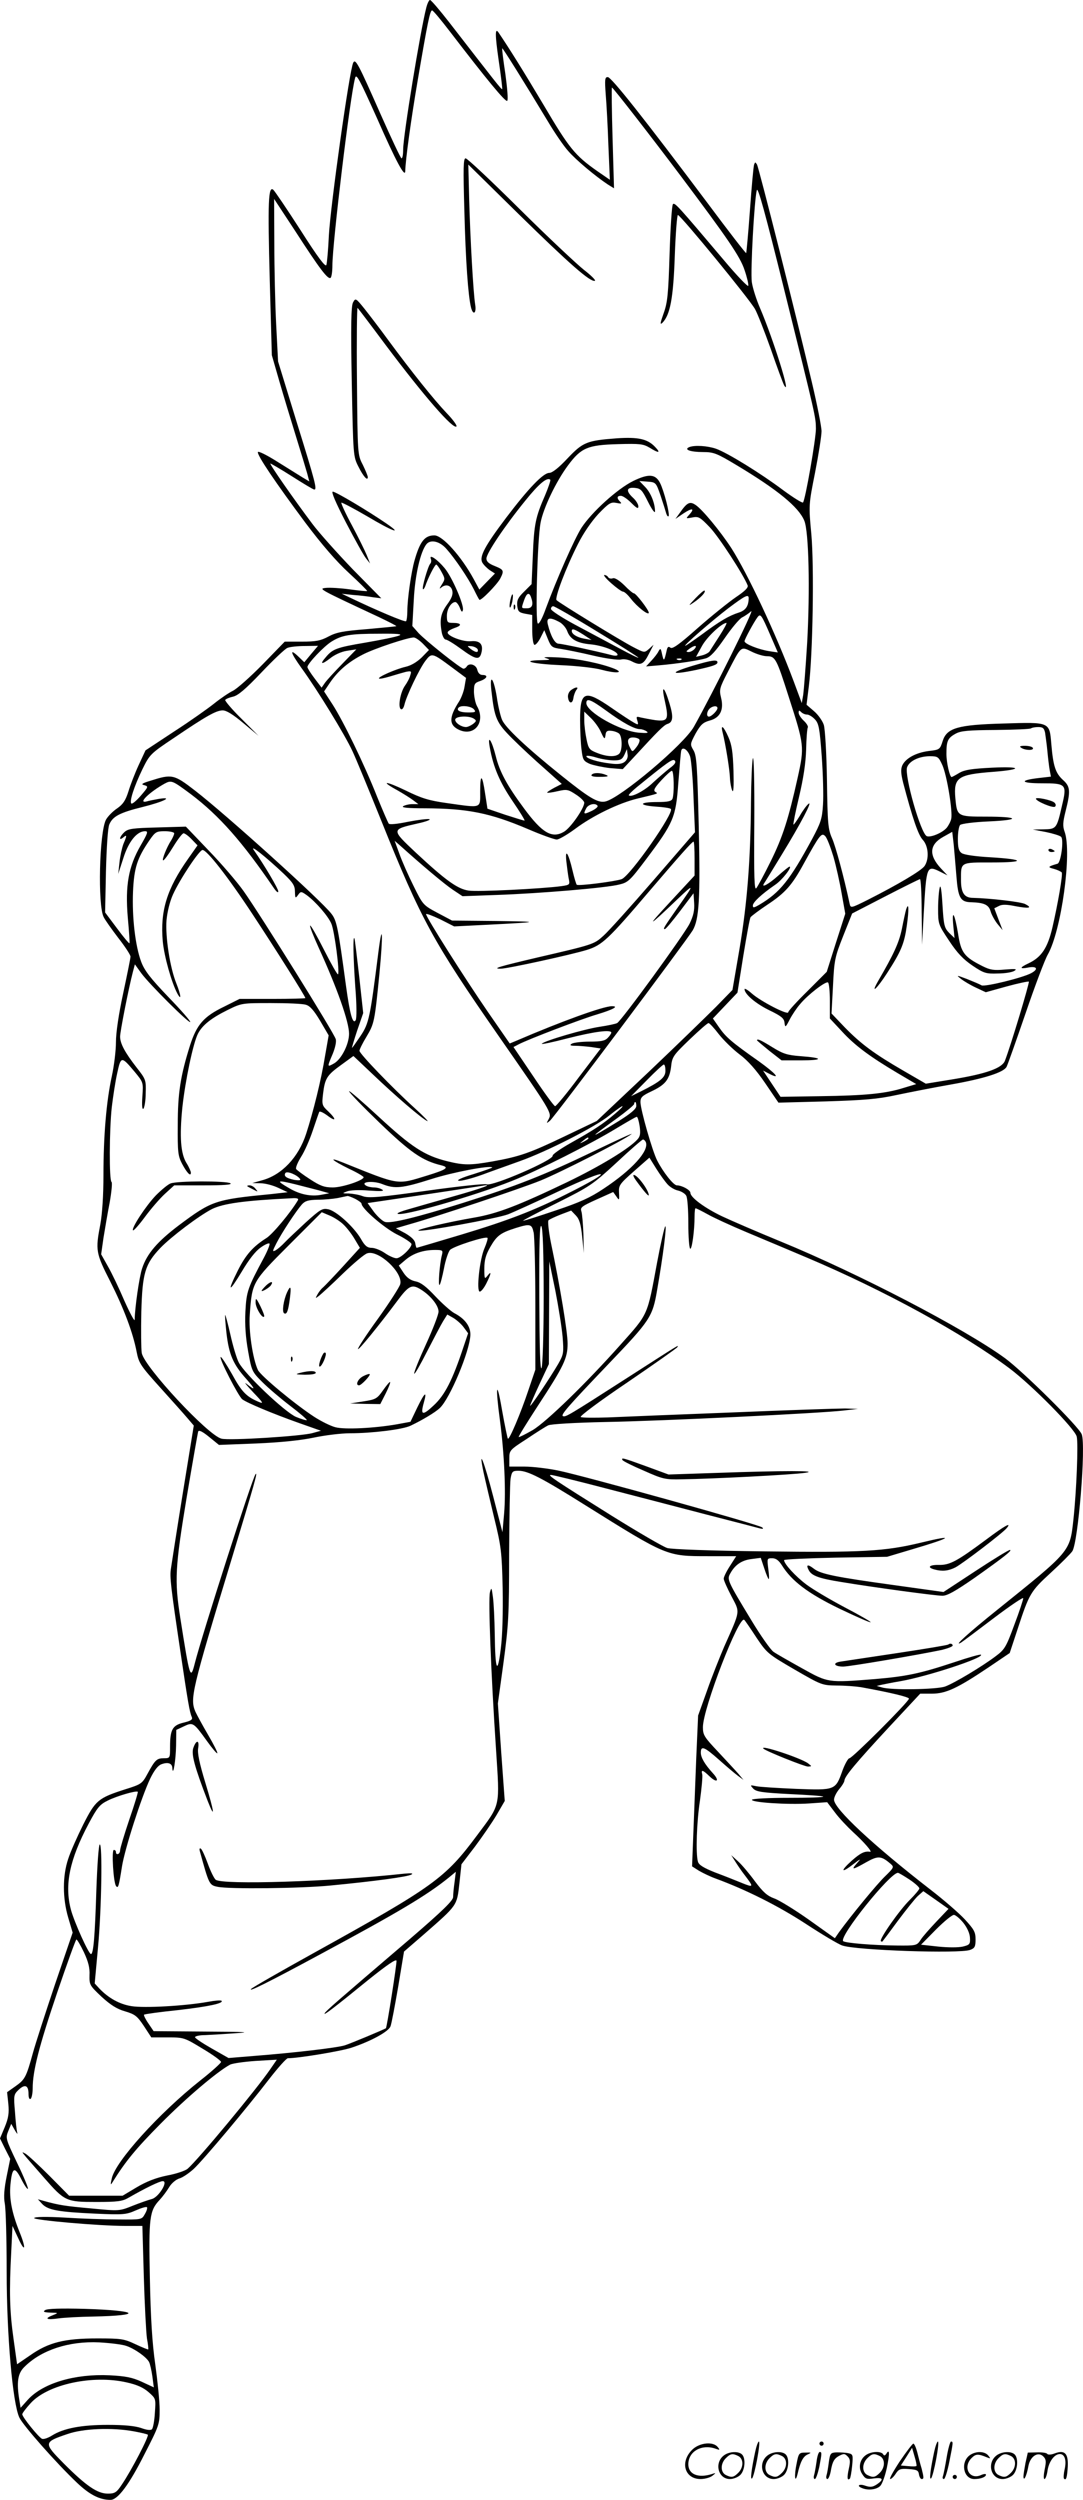 <?xml version="1.0" encoding="UTF-8"?>
<svg xmlns="http://www.w3.org/2000/svg" version="1.0" viewBox="0 0 520.316 1199.994" preserveAspectRatio="xMidYMid meet">
  <g transform="translate(-0.301,1200) scale(0.1,-0.1)" fill="#000000" stroke="none">
    <path d="M2051 11963 c-28 -108 -111 -614 -111 -680 0 -24 -3 -43 -8 -43 -4 0 -49 96 -101 213 -107 242 -120 267 -131 246 -18 -35 -109 -684 -117 -829 -3 -69 -9 -133 -12 -142 -4 -12 -40 35 -124 167 -65 101 -124 188 -131 194 -24 20 -27 -57 -17 -434 l10 -360 36 -125 c20 -69 56 -188 80 -265 24 -77 48 -157 54 -178 l10 -38 -32 19 c-18 11 -72 45 -122 76 -49 31 -91 52 -93 46 -5 -14 85 -147 228 -339 79 -105 149 -186 209 -241 50 -46 89 -85 88 -87 -2 -2 -40 2 -84 8 -44 6 -95 9 -114 7 -37 -4 -37 -4 254 -140 48 -23 86 -42 84 -44 -1 -1 -64 -7 -141 -14 -114 -9 -146 -15 -184 -35 -39 -21 -61 -25 -129 -25 l-82 0 -106 -109 c-59 -60 -123 -117 -143 -127 -19 -9 -60 -37 -90 -61 -30 -24 -116 -85 -192 -134 l-138 -91 -33 -71 c-18 -39 -40 -96 -49 -126 -14 -44 -26 -62 -55 -82 -21 -14 -45 -39 -53 -54 -32 -61 -40 -411 -11 -467 6 -13 38 -58 70 -100 33 -42 59 -82 59 -90 0 -7 -16 -86 -35 -175 -22 -102 -35 -190 -35 -236 0 -40 -9 -114 -20 -164 -26 -120 -40 -283 -40 -475 0 -97 -6 -186 -15 -235 -24 -125 -22 -138 48 -275 65 -129 109 -245 127 -340 10 -51 19 -65 113 -169 56 -62 115 -128 131 -147 l30 -35 -53 -326 c-29 -179 -54 -342 -57 -362 -6 -39 -1 -83 46 -399 35 -236 44 -289 54 -311 6 -13 -2 -19 -39 -28 -54 -13 -65 -34 -65 -117 0 -53 0 -54 -30 -54 -34 0 -42 -8 -78 -74 -26 -48 -30 -51 -107 -75 -131 -42 -143 -53 -202 -169 -28 -56 -61 -130 -72 -164 -28 -82 -28 -190 0 -284 l21 -71 -85 -249 c-46 -137 -94 -285 -106 -329 -32 -116 -38 -127 -83 -159 l-41 -29 6 -56 c4 -44 1 -67 -17 -111 l-23 -55 24 -49 25 -49 -17 -84 c-12 -59 -15 -99 -9 -131 5 -26 9 -173 9 -327 0 -306 29 -633 61 -700 18 -38 176 -217 276 -312 61 -58 109 -83 162 -83 35 0 90 74 163 219 71 138 73 145 73 214 0 40 -10 137 -21 217 -15 104 -22 221 -26 414 -6 292 -2 324 47 376 14 15 34 42 45 60 11 19 33 38 50 43 17 5 47 26 69 46 47 44 257 294 363 432 42 54 82 99 89 99 51 0 257 34 307 51 93 31 177 77 186 102 5 12 21 98 37 190 l28 169 96 83 c161 141 158 136 170 243 l10 93 65 85 c35 47 82 115 104 152 l39 67 -17 234 -16 234 27 196 c24 179 27 225 27 521 1 179 4 342 7 362 6 35 10 38 38 38 45 0 110 -33 322 -166 392 -245 390 -244 588 -244 l136 0 -30 -47 c-17 -26 -30 -53 -30 -61 0 -8 17 -46 37 -84 42 -81 45 -63 -35 -243 -21 -49 -59 -144 -82 -210 l-43 -120 -9 -205 c-4 -113 -11 -276 -14 -362 l-6 -157 33 -21 c19 -11 54 -28 79 -37 150 -55 304 -133 433 -217 78 -51 158 -99 177 -105 66 -23 564 -40 614 -21 22 8 26 16 26 50 0 36 -7 48 -52 97 -29 31 -102 94 -163 141 -279 216 -465 390 -465 433 0 12 11 34 25 51 14 16 25 35 25 41 1 20 56 86 212 254 l152 163 56 0 c68 0 123 26 275 128 l99 67 38 115 c56 171 62 181 160 271 49 45 95 91 103 103 28 44 66 506 45 561 -13 36 -281 301 -368 365 -196 143 -707 408 -1077 560 -110 45 -237 100 -282 121 -84 40 -153 91 -153 113 0 14 -41 36 -65 36 -16 0 -66 63 -95 120 -23 45 -80 244 -80 280 0 22 8 30 50 50 69 32 89 57 97 118 5 49 10 56 89 132 46 44 87 80 91 79 5 0 27 -24 50 -54 23 -29 68 -73 100 -97 39 -29 79 -74 122 -137 l64 -94 228 6 c187 6 249 11 341 31 62 13 179 36 259 50 159 28 254 58 268 85 5 9 46 125 91 256 45 132 93 259 107 283 65 114 117 489 81 589 -10 28 -9 45 5 101 24 95 22 117 -13 148 -36 33 -47 66 -56 172 -9 107 -5 106 -229 99 -220 -6 -273 -21 -293 -84 -13 -41 -15 -42 -67 -48 -62 -8 -111 -35 -127 -69 -8 -19 -7 -38 4 -83 45 -170 72 -250 94 -274 28 -30 32 -92 9 -126 -16 -23 -128 -89 -272 -162 -82 -41 -83 -41 -88 -19 -28 131 -67 274 -84 313 -20 45 -22 70 -25 280 -2 128 -9 245 -15 265 -6 19 -27 49 -47 66 l-36 31 11 89 c19 150 26 573 12 730 -13 139 -13 140 18 296 17 87 31 176 31 198 0 22 -21 127 -46 233 -74 315 -255 1031 -264 1047 -8 13 -9 13 -14 0 -3 -8 -12 -107 -20 -219 -8 -112 -17 -205 -18 -206 -2 -2 -85 105 -184 238 -307 409 -464 607 -481 607 -14 0 -15 -11 -10 -82 4 -46 10 -157 13 -247 l7 -164 -61 42 c-107 75 -135 110 -256 315 -97 163 -169 278 -218 350 -17 25 -17 -10 1 -135 11 -73 18 -135 17 -137 -4 -3 -33 35 -255 321 -46 59 -87 107 -92 107 -5 0 -13 -17 -18 -37z m114 -115 c175 -228 267 -340 275 -332 5 5 0 63 -9 129 -10 66 -17 121 -15 123 2 3 106 -163 220 -352 32 -54 76 -118 97 -141 37 -43 133 -123 191 -161 l29 -18 -7 242 c-4 133 -5 242 -3 242 5 0 187 -234 327 -420 230 -306 289 -392 310 -456 12 -35 20 -69 18 -76 -2 -6 -55 49 -117 123 -221 261 -236 278 -245 269 -5 -5 -12 -111 -16 -237 -6 -197 -10 -236 -29 -288 -16 -45 -18 -56 -6 -45 38 38 53 119 60 323 4 109 11 196 15 195 18 -7 339 -398 370 -451 11 -19 45 -105 76 -192 30 -87 59 -165 64 -174 38 -65 -52 222 -115 369 -18 41 -36 98 -40 126 -7 53 12 395 24 441 5 19 39 -104 133 -483 152 -612 150 -604 151 -662 0 -50 -51 -342 -62 -354 -3 -4 -48 24 -98 61 -104 78 -264 177 -320 197 -41 14 -101 18 -128 8 -29 -12 5 -24 66 -24 51 0 66 -6 161 -63 197 -118 298 -201 325 -266 22 -51 28 -334 14 -586 -7 -115 -16 -228 -19 -250 l-7 -40 -39 105 c-85 227 -220 515 -300 640 -53 81 -139 185 -171 206 -28 19 -41 12 -76 -38 l-21 -29 38 26 c42 28 57 26 29 -5 -18 -20 -18 -20 14 -14 30 6 37 2 84 -47 44 -46 162 -228 182 -279 4 -11 -14 -28 -57 -57 -35 -24 -117 -90 -182 -147 -90 -80 -123 -103 -132 -95 -10 8 -15 4 -19 -18 -11 -48 -13 -49 -21 -14 -6 29 -8 31 -17 15 -5 -11 -21 -31 -35 -46 l-25 -27 59 5 c93 8 196 24 229 34 22 7 47 35 90 97 33 48 70 92 83 99 12 6 32 19 44 30 19 16 -185 -394 -275 -554 -47 -85 -350 -340 -424 -359 -37 -9 -77 15 -214 125 -166 133 -269 230 -284 267 -7 16 -19 65 -25 108 -15 93 -36 118 -26 31 15 -133 24 -153 100 -229 39 -39 109 -104 155 -144 l83 -74 -37 -19 c-20 -11 -35 -21 -33 -23 1 -2 24 1 50 7 44 10 50 9 88 -16 22 -14 40 -32 40 -39 0 -27 -66 -122 -98 -140 -57 -33 -104 -6 -191 112 -81 109 -118 177 -136 251 -19 76 -41 109 -29 43 17 -96 48 -168 110 -259 35 -51 61 -94 57 -93 -5 0 -46 13 -93 28 l-85 29 -11 71 c-14 95 -24 100 -24 13 0 -85 11 -81 -160 -57 -86 12 -122 23 -197 60 -100 48 -126 48 -40 1 28 -16 63 -38 76 -48 l24 -18 -29 0 c-16 0 -36 -5 -44 -10 -10 -7 24 -10 105 -10 204 -1 312 -22 495 -100 65 -28 127 -50 138 -50 10 0 50 23 88 51 84 63 209 124 301 146 104 25 99 23 84 32 -10 7 -3 20 29 55 23 25 46 46 51 46 10 0 12 -110 3 -134 -5 -12 -21 -16 -75 -16 -87 0 -90 -16 -4 -22 35 -2 67 -7 71 -11 18 -17 -194 -320 -236 -337 -29 -11 -209 -34 -216 -27 -3 3 -12 33 -20 67 -20 86 -37 111 -30 45 3 -27 8 -64 11 -81 7 -31 6 -32 -37 -38 -90 -12 -402 -28 -444 -21 -53 8 -110 49 -253 182 -119 112 -119 111 8 140 42 9 67 19 56 21 -10 2 -57 -4 -103 -13 -48 -10 -86 -14 -91 -9 -4 5 -29 63 -56 129 -62 157 -163 364 -214 443 l-41 63 29 43 c40 58 90 100 159 135 57 29 214 81 243 81 8 0 28 -14 44 -30 l29 -30 -35 -36 c-23 -22 -51 -39 -78 -45 -47 -11 -134 -49 -127 -56 3 -3 26 2 53 10 26 8 61 18 76 22 26 5 28 4 21 -17 -3 -13 -15 -35 -25 -49 -23 -32 -35 -104 -20 -113 6 -4 13 5 17 21 9 41 72 173 101 211 30 39 32 39 125 -30 l70 -52 -7 -41 c-3 -22 -15 -53 -25 -70 -52 -80 -51 -117 2 -140 73 -30 125 41 83 115 -8 14 -14 44 -15 68 0 39 3 44 30 53 34 12 40 29 11 29 -12 0 -21 9 -25 25 -6 25 -39 35 -51 15 -3 -5 -10 -10 -15 -10 -13 0 -181 134 -216 171 l-30 34 7 125 c6 120 32 232 61 268 20 24 64 14 96 -23 41 -46 104 -139 132 -195 12 -25 24 -47 26 -49 7 -7 84 72 100 101 20 39 18 43 -26 61 -28 11 -40 21 -40 36 0 25 87 155 187 278 66 82 105 114 120 100 2 -3 -9 -36 -25 -74 -46 -105 -53 -138 -59 -288 l-6 -139 -36 -36 c-29 -28 -35 -41 -33 -67 3 -28 8 -33 38 -39 l34 -6 0 -69 c0 -37 4 -70 10 -74 5 -3 18 11 29 32 l19 38 17 -42 c16 -39 20 -42 63 -48 26 -4 96 -18 155 -32 59 -14 119 -22 133 -19 14 4 37 0 55 -10 40 -20 54 -14 80 38 l22 43 -22 -20 c-22 -19 -22 -19 -76 9 -60 31 -354 211 -368 225 -10 10 44 154 103 270 26 52 64 107 98 144 50 52 60 58 86 53 24 -5 28 -4 18 6 -17 17 -15 28 4 28 9 0 31 -15 50 -34 26 -26 34 -30 34 -17 0 10 -11 28 -25 41 -36 33 -33 52 8 48 29 -3 35 -10 64 -68 18 -36 33 -56 33 -45 0 39 -20 89 -47 117 l-28 29 40 -3 c39 -3 40 -4 62 -68 12 -36 24 -74 27 -85 3 -10 8 -16 11 -13 8 7 -22 123 -41 160 -22 43 -55 45 -129 9 -75 -37 -198 -148 -248 -224 -34 -53 -120 -248 -172 -389 -16 -45 -32 -75 -38 -71 -13 8 -2 403 13 483 13 70 74 198 132 276 63 85 95 98 240 102 106 3 121 1 152 -17 45 -28 55 -26 26 4 -36 38 -81 48 -184 41 -144 -11 -162 -18 -237 -97 -42 -45 -73 -69 -87 -69 -29 0 -100 -74 -207 -215 -102 -135 -130 -187 -115 -215 6 -11 22 -27 36 -37 l25 -16 -37 -38 -38 -39 -27 50 c-60 110 -150 210 -189 210 -46 0 -69 -28 -95 -119 -16 -55 -35 -186 -35 -245 0 -23 -3 -45 -6 -48 -5 -6 -148 55 -269 113 l-40 19 55 -6 c30 -2 73 -7 95 -11 l40 -5 -136 138 c-74 77 -162 175 -195 219 -91 121 -206 286 -202 290 1 1 48 -26 103 -61 55 -35 103 -64 108 -64 14 0 6 33 -84 322 l-90 293 -9 175 c-5 96 -9 272 -9 390 l-1 215 102 -155 c117 -181 156 -232 169 -224 5 3 9 30 9 60 0 105 85 813 109 899 6 24 19 -1 106 -194 90 -205 134 -286 135 -253 1 53 27 244 60 437 47 276 59 335 69 335 5 0 43 -46 86 -102z m389 -2714 c13 -35 7 -54 -19 -54 -29 0 -28 -2 -14 39 12 34 24 40 33 15z m1046 -6 c-1 -38 -14 -58 -49 -69 -46 -15 -88 -39 -178 -106 -40 -29 -75 -53 -78 -53 -10 0 128 120 208 181 80 60 97 69 97 47z m-729 -159 c109 -66 199 -123 199 -126 0 -3 -42 18 -92 45 -51 27 -146 78 -210 112 -65 35 -118 69 -118 77 0 7 5 13 11 13 6 0 101 -54 210 -121z m833 -18 l36 -83 -40 6 c-52 8 -120 35 -120 48 0 9 45 92 63 116 14 18 19 10 61 -87z m-1015 64 c16 -8 33 -28 39 -44 14 -39 46 -58 112 -64 57 -5 130 -33 130 -50 0 -5 -12 -6 -27 -2 -82 21 -240 55 -256 55 -18 0 -38 36 -52 93 -8 32 9 36 54 12z m771 -67 c-22 -35 -44 -68 -48 -75 -4 -6 -20 -15 -36 -19 l-29 -7 28 51 c23 43 94 110 118 112 4 0 -11 -28 -33 -62z m-655 6 l40 -26 -34 6 c-35 6 -61 22 -61 37 0 14 12 10 55 -17z m-885 -5 c-14 -6 -87 -21 -163 -34 -136 -23 -156 -30 -189 -70 -30 -34 -20 -37 20 -6 22 18 55 33 82 37 l45 7 -67 -69 c-37 -38 -75 -79 -84 -92 l-16 -23 -34 45 c-19 25 -34 49 -34 54 0 16 79 100 117 123 49 30 87 37 228 37 90 1 114 -2 95 -9z m-422 -88 l-33 -40 -27 26 c-46 44 -40 21 13 -53 77 -106 209 -321 245 -399 18 -38 80 -189 139 -335 191 -475 248 -579 565 -1035 252 -362 255 -367 239 -397 -12 -22 -11 -22 6 -8 21 17 655 863 686 914 31 53 37 151 29 502 -7 290 -10 336 -25 362 -17 29 -17 30 10 81 24 42 35 53 67 62 51 13 70 52 55 111 -9 37 -7 46 32 121 66 128 62 125 115 99 24 -12 57 -22 74 -22 40 0 46 -12 105 -197 74 -229 75 -238 43 -383 -45 -203 -73 -289 -131 -406 -30 -61 -61 -118 -68 -127 -10 -14 -12 49 -10 315 1 188 -2 322 -7 308 -4 -14 -8 -108 -9 -210 -2 -279 -18 -484 -55 -704 l-34 -198 -78 -80 c-44 -44 -190 -186 -326 -315 l-248 -234 -155 -74 c-167 -80 -216 -97 -345 -120 -108 -19 -138 -19 -219 1 -108 27 -170 67 -326 211 -80 74 -145 130 -145 125 0 -6 66 -74 148 -153 147 -141 204 -181 296 -203 39 -10 25 -20 -69 -49 -147 -45 -129 -48 -403 62 -74 30 -58 13 27 -29 39 -18 71 -37 71 -41 0 -15 -102 -49 -148 -49 -40 0 -60 7 -109 39 -33 21 -63 44 -67 49 -4 6 7 32 23 58 17 26 42 83 57 128 15 45 29 85 31 89 3 4 20 -4 39 -18 42 -32 45 -19 3 21 -29 27 -30 32 -24 83 9 75 19 90 87 139 l59 43 92 -87 c111 -106 235 -212 262 -225 11 -6 -16 22 -60 62 -107 97 -265 261 -265 275 0 6 15 37 34 68 37 62 39 71 62 303 18 187 15 259 -5 103 -40 -315 -45 -342 -86 -403 -21 -31 -39 -57 -41 -57 -1 0 10 38 25 83 l29 84 -19 174 c-11 96 -21 179 -23 184 -8 19 -6 -89 4 -233 7 -86 7 -149 2 -159 -14 -23 -28 28 -47 167 -38 280 -44 311 -70 344 -47 62 -506 476 -655 591 -102 79 -111 80 -215 47 -40 -12 -46 -17 -29 -21 21 -6 20 -8 -17 -51 -21 -24 -41 -41 -45 -37 -10 10 13 81 53 164 35 71 38 75 152 151 155 105 203 132 234 132 18 0 50 -20 99 -61 l73 -61 -82 82 c-46 45 -80 86 -78 90 3 5 20 12 38 16 23 5 60 36 136 116 58 61 114 114 125 118 12 5 49 9 84 9 l63 1 -33 -39z m1842 24 c-7 -8 -20 -15 -29 -15 -13 1 -13 3 3 15 26 19 42 19 26 0z m-63 -51 c-3 -3 -12 -4 -19 -1 -8 3 -5 6 6 6 11 1 17 -2 13 -5z m-997 -239 c11 -13 7 -15 -28 -15 -39 0 -59 10 -45 24 12 12 61 6 73 -9z m1170 6 c0 -12 -29 -41 -41 -41 -13 0 -11 24 3 38 14 14 38 16 38 3z m430 -31 c9 0 26 -10 38 -23 19 -20 23 -42 33 -178 6 -84 9 -189 6 -231 -4 -69 -11 -88 -52 -165 -107 -198 -155 -258 -254 -316 -26 -15 -31 -16 -31 -4 0 16 41 54 106 99 34 22 85 88 70 88 -3 0 -28 -20 -56 -45 -44 -39 -80 -59 -67 -37 3 4 41 66 85 138 92 150 152 265 129 245 -9 -7 -28 -33 -42 -58 -15 -24 -28 -43 -30 -41 -2 2 10 62 27 133 21 89 32 161 34 227 1 54 5 101 8 106 3 5 -6 20 -19 32 -14 13 -25 30 -25 39 0 12 3 12 12 3 7 -7 19 -12 28 -12z m-1600 -20 c13 -9 12 -12 -4 -25 -11 -8 -26 -15 -34 -15 -23 0 -52 20 -52 35 0 18 66 21 90 5z m2744 -67 c2 -16 8 -55 11 -88 3 -33 8 -74 11 -91 l6 -32 -61 -7 c-93 -11 -84 -25 17 -25 118 0 122 -4 97 -108 -25 -110 -27 -112 -88 -113 l-52 -1 63 -12 c34 -7 67 -17 73 -23 14 -14 -1 -124 -17 -129 -48 -14 -49 -17 -17 -25 18 -5 34 -13 37 -17 6 -9 -18 -148 -45 -265 -23 -98 -53 -142 -114 -171 -45 -21 -45 -29 0 -20 40 7 48 -8 13 -27 -42 -23 -224 -67 -239 -59 -8 5 -39 18 -69 30 -53 20 -54 20 -30 1 14 -11 46 -30 72 -42 l47 -22 101 28 c55 15 103 25 106 23 4 -5 -87 -308 -115 -380 -14 -36 -92 -63 -251 -89 l-129 -21 -107 62 c-140 81 -204 128 -283 209 l-63 66 7 132 c6 125 9 139 49 240 l43 108 159 82 c87 45 162 82 167 83 4 0 8 -71 8 -157 l2 -158 8 150 c13 232 14 233 82 199 l32 -16 -31 33 c-60 64 -56 115 11 152 l43 24 7 -61 c3 -33 9 -102 13 -152 8 -104 19 -124 71 -125 63 -2 85 -12 94 -46 5 -16 20 -43 33 -59 l24 -29 -20 52 -20 53 22 11 c15 8 36 8 80 -1 65 -12 83 -9 47 10 -19 11 -170 28 -251 30 -42 0 -58 24 -58 85 0 88 -6 85 149 85 164 0 159 15 -10 25 -71 4 -125 12 -136 20 -14 10 -18 27 -18 69 0 30 5 60 11 66 6 6 67 14 138 17 156 7 146 23 -15 23 -136 0 -138 1 -146 88 -9 100 11 114 182 127 143 11 139 27 -5 20 -98 -5 -132 -10 -158 -25 -18 -11 -35 -20 -37 -20 -9 0 -25 69 -25 111 0 62 6 76 44 97 25 14 61 17 194 18 89 1 166 4 169 8 4 3 19 6 34 6 22 0 28 -5 33 -27z m-1705 -116 c5 -18 13 -106 16 -197 l7 -165 -199 -230 c-110 -127 -218 -247 -241 -267 -45 -41 -48 -42 -316 -104 -187 -44 -221 -54 -177 -54 32 0 338 67 413 90 74 23 102 49 303 285 143 167 203 235 210 235 3 0 5 -37 5 -81 l0 -82 -117 -126 c-119 -128 -110 -126 31 9 87 83 88 80 6 -35 -68 -97 -73 -105 -63 -105 5 0 37 39 73 86 l65 86 3 -47 c2 -35 -3 -60 -22 -99 -29 -57 -328 -467 -348 -477 -7 -4 -45 -12 -85 -18 -73 -11 -261 -66 -277 -81 -4 -5 52 7 125 26 126 32 209 43 209 27 0 -3 -7 -15 -17 -25 -13 -14 -31 -18 -87 -18 -39 0 -78 -5 -86 -10 -11 -7 -8 -10 16 -10 17 0 52 -3 77 -6 l46 -7 -105 -138 c-57 -77 -109 -139 -114 -139 -5 0 -52 64 -104 142 l-96 142 25 13 c43 23 302 122 378 144 76 23 105 39 70 39 -42 0 -243 -73 -455 -164 l-36 -15 -106 153 c-112 163 -296 453 -296 468 0 4 30 -7 68 -25 l67 -34 160 8 c257 13 262 15 40 18 l-210 2 -70 37 c-69 37 -70 38 -115 129 -25 50 -56 120 -68 154 l-23 63 23 -20 c109 -98 215 -187 255 -214 l48 -32 165 6 c205 7 527 34 588 50 43 10 52 19 129 121 133 177 143 201 155 368 6 78 12 148 14 154 6 22 33 3 43 -30z m1212 -41 c22 -51 50 -223 42 -257 -3 -13 -13 -32 -22 -43 -21 -24 -76 -47 -95 -40 -29 11 -109 292 -95 331 11 30 56 52 107 53 41 0 44 -2 63 -44z m-1311 -14 c-19 -15 -55 -46 -80 -69 -40 -39 -104 -72 -116 -61 -2 3 15 20 38 39 155 126 173 138 183 128 7 -8 0 -19 -25 -37z m-2299 -125 c136 -103 247 -229 397 -449 12 -18 22 -26 22 -17 0 13 -66 125 -118 199 -20 29 57 -32 144 -114 45 -43 54 -58 54 -86 1 -32 2 -34 15 -16 13 18 15 18 43 -2 42 -31 102 -100 117 -136 15 -34 41 -234 32 -243 -3 -3 -33 50 -67 117 -34 67 -64 120 -67 117 -3 -3 16 -51 41 -106 88 -192 146 -356 146 -413 0 -50 -36 -121 -71 -142 -35 -20 -35 -19 -8 44 12 29 19 59 15 72 -7 28 -362 597 -443 711 -32 45 -107 132 -168 195 l-109 114 -137 -4 c-118 -3 -140 -6 -158 -22 -24 -22 -29 -45 -6 -26 18 15 19 11 1 -31 -7 -19 -16 -59 -19 -89 l-6 -55 25 77 c25 79 65 128 104 128 16 0 13 -9 -21 -68 -59 -102 -75 -193 -62 -347 6 -66 10 -121 8 -123 -2 -2 -29 30 -60 72 l-57 76 4 197 c3 114 9 209 16 225 16 39 50 57 159 84 101 25 154 51 78 39 -22 -4 -48 -9 -57 -12 -46 -12 13 45 87 86 32 17 37 14 126 -52z m1953 -55 c3 -5 -10 -16 -29 -25 -38 -18 -41 -16 -25 14 11 19 44 26 54 11z m-2034 -132 c0 -6 -7 -21 -14 -33 -22 -33 -47 -97 -39 -97 5 0 26 29 48 65 22 36 44 65 50 65 6 0 24 -13 39 -29 l28 -29 -45 -64 c-102 -144 -135 -250 -122 -397 7 -73 42 -197 70 -250 21 -38 18 -9 -5 49 -31 77 -53 224 -47 303 4 41 16 90 31 123 34 75 127 214 142 214 21 0 122 -129 238 -305 113 -171 256 -398 256 -406 0 -2 -71 -4 -158 -4 l-158 0 -76 -38 c-97 -47 -130 -86 -162 -185 -46 -146 -59 -229 -59 -382 -1 -130 1 -149 21 -187 23 -43 42 -63 42 -42 0 6 -9 27 -21 46 -28 45 -34 126 -20 266 14 130 52 310 75 355 21 41 64 75 143 114 67 33 69 33 208 33 77 0 152 -3 167 -8 20 -5 39 -27 69 -77 l41 -70 -17 -97 c-19 -118 -57 -270 -91 -375 -37 -114 -118 -199 -213 -224 l-46 -13 40 -1 c22 0 60 -10 85 -22 l45 -21 -80 -9 c-269 -26 -285 -32 -443 -150 -103 -78 -153 -136 -176 -206 -14 -41 -35 -189 -36 -247 0 -11 -22 30 -49 90 -26 61 -62 136 -80 167 l-32 57 11 78 c7 43 20 120 30 171 9 51 13 95 9 98 -12 7 -11 248 1 359 6 50 17 123 26 163 18 83 20 83 84 7 41 -50 42 -50 37 -118 -3 -44 -1 -65 5 -59 5 5 11 39 11 75 2 62 1 66 -44 123 -56 72 -79 115 -79 148 0 25 41 232 61 309 l10 38 31 -43 c39 -53 228 -241 235 -234 3 3 -44 57 -105 120 -87 91 -115 127 -131 170 -28 76 -44 212 -39 335 5 115 20 161 78 246 29 42 34 45 75 45 25 0 45 -5 45 -10z m3167 -112 c13 -45 31 -126 40 -179 l17 -95 -45 -140 -44 -139 -92 -92 c-51 -50 -93 -96 -93 -102 0 -16 -132 52 -175 90 -19 17 -35 26 -35 21 0 -24 53 -69 118 -101 58 -28 72 -39 74 -60 3 -25 5 -24 25 15 12 23 34 56 50 74 37 45 123 111 134 104 5 -3 9 -43 9 -89 l0 -84 57 -61 c63 -69 135 -122 268 -201 l90 -53 -60 -18 c-88 -28 -187 -37 -401 -40 l-191 -3 -42 63 -42 63 31 -16 c57 -29 30 2 -52 61 -131 92 -158 116 -190 162 l-30 43 59 62 59 62 28 176 c16 97 31 181 35 186 3 5 40 33 82 61 85 56 118 94 174 197 76 138 85 149 102 132 9 -8 26 -53 40 -99z m-807 -1028 c0 -32 -24 -52 -120 -100 l-45 -22 75 76 c41 42 78 76 82 76 5 0 8 -13 8 -30z m-140 -169 c0 -14 -26 -36 -87 -74 -145 -89 -146 -86 -4 16 45 33 81 63 81 68 0 5 2 9 5 9 3 0 5 -9 5 -19z m-102 -37 c-57 -49 -103 -79 -212 -140 -50 -28 -90 -56 -88 -62 4 -21 -289 -148 -317 -137 -9 4 -139 -10 -289 -31 -229 -32 -278 -36 -306 -26 -18 7 -48 12 -67 13 -33 0 -33 1 -9 10 15 6 59 8 105 4 57 -4 76 -3 65 4 -8 6 -26 11 -40 11 -14 0 -32 4 -39 9 -29 19 37 24 79 7 60 -24 96 -20 235 24 103 33 282 67 293 56 1 -2 -40 -16 -90 -32 -57 -17 -84 -30 -71 -32 12 -2 62 11 110 28 48 18 131 47 183 66 130 46 366 166 431 220 30 24 58 44 62 44 5 0 -11 -16 -35 -36z m118 -59 c5 -36 3 -50 -11 -65 -40 -44 -178 -128 -338 -205 -234 -112 -335 -151 -447 -170 -122 -21 -273 -56 -267 -62 10 -9 379 58 431 78 28 11 138 61 244 111 249 117 276 105 35 -15 -153 -77 -279 -126 -502 -193 -117 -35 -215 -64 -216 -64 -2 0 -5 10 -7 22 -2 15 -19 31 -48 48 l-45 24 65 19 c132 37 528 169 630 210 98 40 398 193 437 223 10 8 -74 -31 -187 -85 -231 -111 -365 -164 -625 -246 -217 -68 -340 -98 -371 -91 -12 3 -36 25 -54 48 l-31 43 48 7 c260 38 473 71 498 75 70 13 8 -10 -141 -52 -87 -25 -183 -52 -213 -61 -29 -8 -51 -17 -48 -20 16 -16 366 84 549 157 124 49 380 178 503 253 50 30 93 55 97 55 4 1 10 -19 14 -44z m-246 -60 c0 -2 -10 -9 -22 -15 -22 -11 -22 -10 -4 4 21 17 26 19 26 11z m276 -18 c16 -42 -67 -133 -203 -223 -64 -43 -115 -66 -229 -104 -82 -28 -152 -50 -158 -50 -5 0 67 38 160 84 162 81 174 89 289 195 65 61 123 111 127 111 5 0 11 -6 14 -13z m105 -203 c12 -13 34 -26 50 -29 16 -4 34 -15 39 -25 6 -10 10 -70 10 -134 0 -63 4 -117 9 -120 8 -6 21 86 21 155 0 22 2 39 5 39 3 0 29 -13 58 -29 28 -16 113 -55 187 -86 74 -31 205 -86 290 -122 371 -157 750 -364 975 -533 107 -81 312 -288 321 -326 8 -33 -1 -261 -16 -399 -17 -155 -13 -149 -365 -432 -135 -108 -216 -181 -175 -158 8 5 79 58 158 118 78 59 142 102 141 95 0 -7 -19 -65 -43 -128 -39 -106 -46 -118 -89 -150 -66 -50 -200 -130 -244 -146 -41 -14 -259 -18 -303 -4 l-25 7 25 6 c14 3 54 11 90 17 130 23 401 112 386 127 -3 3 -60 -13 -128 -36 -166 -55 -230 -68 -382 -81 -227 -18 -224 -18 -350 52 -61 34 -123 69 -137 79 -14 10 -62 78 -106 151 -114 188 -118 196 -102 224 22 41 54 64 101 70 l46 6 17 -51 c9 -28 19 -51 21 -51 3 0 2 23 -2 50 -6 49 -6 50 19 50 18 0 31 -10 46 -33 47 -76 126 -136 277 -209 80 -38 147 -68 150 -65 2 2 -53 34 -124 71 -70 37 -153 86 -185 110 -52 39 -107 99 -107 117 0 4 111 9 248 12 l247 4 124 37 c187 55 208 72 39 31 -174 -42 -283 -48 -752 -42 -261 3 -445 10 -467 16 -20 6 -140 76 -267 155 -278 174 -311 196 -292 196 8 0 128 -29 265 -65 138 -36 356 -92 485 -126 129 -33 244 -63 255 -66 14 -3 17 -2 10 5 -12 13 -854 247 -980 273 -49 10 -123 19 -162 19 l-73 0 0 39 c0 39 2 41 84 94 46 31 92 60 103 65 10 6 131 13 273 16 280 5 1034 42 1145 55 l70 8 -62 2 c-34 0 -277 -8 -540 -19 -263 -10 -532 -21 -599 -24 -66 -2 -125 -2 -131 2 -6 4 92 77 224 166 129 88 237 164 240 169 8 13 18 19 -242 -148 -285 -183 -293 -187 -307 -183 -13 5 20 43 217 249 202 211 213 227 235 356 28 160 48 315 39 306 -4 -4 -22 -82 -39 -173 -48 -259 -41 -244 -176 -395 -160 -180 -355 -370 -422 -410 -35 -20 -65 -35 -67 -33 -2 2 39 68 91 148 127 194 144 230 144 301 0 54 -35 268 -80 483 -11 55 -16 104 -12 108 5 5 31 17 59 28 l50 19 23 -24 c17 -18 24 -42 30 -102 l8 -78 -2 90 c-2 50 -6 99 -10 111 -6 18 2 24 73 56 l80 36 15 -21 c14 -21 15 -20 13 17 -2 36 2 42 72 104 l74 65 33 -53 c18 -29 43 -63 55 -76z m-1766 26 c4 -6 -6 -7 -27 -4 -39 8 -53 18 -44 33 8 12 59 -10 71 -29z m-23 -25 c35 -9 86 -22 113 -29 l50 -14 -37 -7 c-50 -10 -104 1 -155 31 -66 38 -61 41 29 19z m288 -70 c17 -9 30 -19 30 -23 0 -23 107 -115 169 -147 39 -19 71 -41 71 -47 0 -19 -52 -68 -72 -68 -11 0 -36 11 -56 25 -20 14 -49 25 -63 25 -21 0 -33 9 -52 43 -34 58 -117 133 -156 142 -29 6 -38 1 -109 -63 -42 -39 -88 -82 -102 -97 -14 -15 -33 -31 -43 -37 -16 -8 -16 -5 4 34 26 51 94 154 122 186 16 18 32 22 76 23 31 0 74 4 96 8 22 5 44 9 48 10 4 0 21 -6 37 -14z m-276 -7 c-35 -59 -121 -162 -151 -181 -65 -41 -99 -80 -137 -155 -53 -106 -44 -110 18 -7 35 59 66 99 92 117 21 15 40 23 42 18 2 -5 -10 -35 -27 -67 -78 -145 -84 -162 -89 -259 -3 -64 1 -123 13 -190 17 -96 19 -99 69 -149 28 -28 88 -79 134 -114 46 -35 81 -65 79 -68 -3 -2 -27 5 -53 16 -55 25 -246 206 -274 261 -10 19 -28 79 -40 133 -12 54 -24 96 -25 95 -2 -2 1 -41 6 -87 12 -103 32 -150 95 -220 46 -52 46 -59 -1 -22 -11 8 5 -11 35 -43 49 -51 51 -56 25 -45 -59 25 -81 48 -128 134 -27 47 -51 84 -54 81 -8 -7 85 -188 104 -203 22 -17 146 -69 273 -114 l105 -37 -40 -11 c-51 -15 -401 -37 -438 -27 -65 16 -370 344 -383 411 -3 20 -4 109 -2 198 5 186 18 229 91 306 53 55 186 155 248 187 55 27 155 41 382 52 28 2 36 -1 31 -10z m219 -116 c16 -15 40 -46 54 -70 l25 -42 -81 -89 c-44 -48 -88 -94 -96 -101 -9 -7 -21 -23 -27 -34 -11 -20 -10 -20 8 -6 10 8 62 55 114 106 52 50 105 95 118 98 54 17 172 -93 158 -148 -3 -13 -51 -88 -107 -166 -56 -77 -99 -143 -96 -146 4 -5 98 110 187 229 57 77 72 84 115 57 47 -29 85 -77 85 -106 0 -14 -27 -84 -60 -156 -33 -72 -59 -136 -57 -142 2 -5 29 42 61 105 32 62 67 129 78 147 l20 32 30 -17 c16 -10 39 -30 50 -46 l20 -27 -23 -68 c-52 -157 -89 -229 -142 -278 -54 -51 -65 -48 -48 12 17 60 5 52 -31 -22 l-33 -69 -65 -12 c-109 -19 -252 -26 -296 -14 -23 6 -67 28 -100 49 -94 61 -259 198 -272 226 -25 54 -45 189 -39 265 11 156 12 158 188 334 l158 158 38 -16 c21 -9 51 -28 66 -43z m962 -347 c0 -187 -5 -329 -10 -342 -7 -14 -10 95 -11 339 -1 266 2 355 10 342 7 -13 11 -124 11 -339z m-48 308 c4 -21 8 -177 8 -348 l0 -310 -34 -100 c-36 -108 -91 -238 -98 -231 -2 2 -15 64 -28 137 -26 152 -33 120 -10 -50 21 -159 29 -341 20 -446 l-8 -90 -44 170 c-45 173 -73 243 -47 118 8 -37 31 -135 51 -218 34 -139 37 -164 41 -339 2 -116 -1 -228 -9 -290 -16 -131 -27 -104 -29 69 -1 72 -5 153 -9 180 -6 45 -7 47 -14 22 -9 -31 5 -395 29 -753 18 -283 24 -260 -91 -414 -154 -207 -207 -245 -785 -565 -157 -87 -292 -164 -300 -172 -19 -19 87 34 330 165 376 202 514 284 619 369 l34 28 -6 -49 c-4 -27 -7 -59 -7 -72 0 -17 -49 -65 -207 -201 -363 -310 -403 -345 -410 -357 -9 -15 45 26 207 158 91 73 136 104 138 94 2 -13 -46 -320 -51 -324 -8 -6 -169 -73 -197 -82 -38 -12 -245 -36 -437 -51 l-122 -10 -81 46 c-44 25 -80 49 -80 54 0 5 21 10 48 10 26 1 92 5 147 9 80 5 50 7 -147 8 l-247 2 -25 37 c-14 20 -23 39 -21 42 3 3 76 13 163 22 148 17 222 33 209 45 -3 3 -31 1 -63 -5 -111 -20 -308 -31 -369 -21 -58 9 -111 39 -155 85 l-22 24 16 174 c17 183 22 502 8 493 -5 -3 -12 -101 -16 -218 -7 -223 -14 -308 -26 -308 -11 0 -80 153 -96 212 -32 120 -7 241 85 414 41 77 53 92 92 111 44 22 137 49 144 42 2 -2 -16 -62 -41 -134 -24 -71 -44 -138 -44 -147 0 -19 -20 -26 -20 -8 0 6 -5 10 -10 10 -12 0 -2 -160 11 -174 10 -12 13 -1 28 94 13 83 93 333 136 423 19 39 37 62 53 68 32 12 52 5 53 -18 3 -47 17 40 18 108 l1 75 36 17 c44 21 47 19 111 -70 25 -35 48 -62 50 -59 3 2 -17 42 -44 88 -27 46 -54 96 -61 111 -27 63 -19 99 175 737 110 363 125 416 114 404 -15 -16 -257 -770 -292 -908 -21 -83 -24 -73 -70 219 -28 179 -25 240 31 578 28 166 53 308 55 315 3 9 20 1 52 -25 l48 -39 180 7 c117 5 213 15 275 28 52 11 131 21 175 21 105 0 252 18 290 36 55 26 119 64 141 85 49 46 144 273 147 351 1 41 -26 78 -78 105 -16 9 -57 45 -90 80 -44 47 -70 67 -95 72 -24 5 -42 17 -58 41 l-23 35 33 28 c37 31 85 47 142 47 36 0 38 -2 32 -25 -11 -42 -19 -150 -11 -143 4 4 13 39 21 79 7 39 21 80 29 89 16 17 171 67 180 58 3 -3 -4 -25 -14 -49 -24 -53 -40 -209 -23 -209 7 0 21 18 32 40 23 46 26 63 5 36 -14 -18 -15 -15 -15 35 0 41 7 66 29 104 31 54 49 67 121 90 71 22 78 20 87 -22z m139 -500 c6 -77 5 -84 -21 -130 -38 -65 -135 -210 -135 -201 0 4 20 50 45 104 l45 96 1 247 1 246 29 -140 c15 -77 31 -177 35 -222z m932 -1445 c50 -74 55 -78 182 -152 130 -75 132 -76 203 -77 40 0 92 -4 117 -8 143 -26 230 -47 230 -55 0 -14 -272 -286 -286 -286 -6 0 -21 -26 -33 -58 -34 -96 -34 -96 -223 -89 -90 4 -176 9 -193 13 -29 6 -29 6 -13 -12 15 -15 42 -19 174 -26 86 -4 159 -9 162 -12 3 -4 -72 -6 -166 -6 -94 0 -173 -4 -176 -9 -8 -13 172 -25 275 -18 l86 6 38 -50 c20 -27 60 -69 87 -94 53 -48 95 -97 81 -94 -25 4 -45 -5 -87 -42 -57 -51 -53 -64 6 -18 37 28 40 29 19 6 -31 -35 -23 -34 44 4 57 32 72 31 118 -9 16 -14 14 -18 -27 -58 -39 -37 -163 -188 -222 -269 l-20 -29 -125 89 c-68 48 -143 94 -166 102 -33 12 -53 29 -92 81 -27 37 -64 81 -82 97 l-33 30 19 -30 c10 -16 30 -46 45 -65 45 -59 45 -62 -12 -39 -29 12 -87 35 -130 51 -55 22 -78 36 -82 52 -11 40 -6 189 10 294 8 58 13 114 11 124 -7 25 2 23 35 -9 36 -34 50 -22 16 15 -39 43 -58 75 -58 99 0 35 17 28 87 -34 36 -32 77 -67 91 -77 l27 -20 -25 30 c-14 16 -58 63 -97 105 -66 70 -73 80 -73 118 0 90 175 542 199 515 5 -5 31 -43 59 -86z m734 -1160 c27 -18 48 -37 48 -43 0 -5 -21 -30 -46 -55 -49 -48 -148 -189 -139 -198 3 -3 7 -3 8 -1 2 2 36 47 74 99 39 52 82 106 96 119 l26 23 60 -42 61 -43 -58 -61 c-32 -34 -67 -73 -76 -88 -18 -27 -20 -28 -115 -27 -114 1 -247 12 -257 21 -21 22 225 328 263 328 4 0 29 -15 55 -32z m260 -209 c18 -23 30 -50 31 -70 2 -31 -1 -35 -34 -43 -22 -5 -70 -5 -119 0 l-82 9 72 73 c40 40 79 72 87 70 9 -2 29 -19 45 -39z m-4226 -140 c21 -45 29 -75 27 -110 -1 -47 1 -50 58 -104 44 -40 74 -59 113 -70 47 -14 58 -22 90 -70 l36 -55 79 0 c77 0 80 -1 167 -54 49 -29 89 -58 89 -64 0 -5 -45 -46 -100 -89 -198 -157 -408 -389 -425 -470 -7 -31 -6 -34 3 -19 63 101 112 161 232 282 123 124 272 250 333 283 11 6 66 14 123 18 l102 6 -31 -45 c-67 -98 -348 -436 -398 -479 -11 -9 -54 -24 -98 -32 -54 -11 -100 -29 -147 -57 l-67 -40 -129 0 -128 0 -95 96 c-52 52 -104 100 -115 106 -23 12 -29 20 90 -116 99 -113 106 -116 250 -116 102 0 126 3 155 20 82 47 150 80 165 80 28 0 -20 -78 -53 -86 -15 -4 -56 -18 -91 -32 -65 -26 -65 -26 -200 -13 -124 11 -157 16 -231 37 l-25 7 21 -23 c28 -29 78 -38 254 -46 134 -6 149 -5 194 15 27 12 51 19 55 16 3 -4 -1 -18 -10 -33 -15 -27 -15 -27 -129 -26 -63 0 -178 4 -256 9 -88 5 -143 4 -147 -2 -6 -10 310 -38 439 -38 l81 0 7 -245 c4 -135 11 -267 15 -295 5 -27 8 -51 6 -53 -1 -1 -29 10 -61 25 -55 26 -68 28 -184 28 -157 0 -234 -19 -322 -81 l-63 -43 -17 122 c-19 134 -21 230 -11 418 l6 124 28 -60 c34 -74 38 -47 5 33 -36 90 -49 158 -43 224 8 85 20 91 52 28 14 -28 29 -50 32 -47 3 3 -20 59 -52 125 -55 115 -56 119 -42 153 l14 34 17 -30 c9 -16 15 -22 12 -13 -3 9 -8 54 -11 100 -7 80 -6 84 18 107 30 28 47 21 47 -20 0 -18 4 -28 10 -24 5 3 10 26 10 50 0 83 30 201 117 458 48 141 90 257 93 257 4 0 20 -28 36 -61z m204 -1890 c41 -14 96 -53 109 -77 5 -9 12 -41 16 -69 l7 -53 -58 27 c-46 21 -78 27 -154 31 -168 8 -321 -38 -393 -117 l-35 -39 -6 37 c-14 85 -8 128 24 159 81 81 213 125 360 118 52 -3 111 -10 130 -17z m1 -175 c50 -11 81 -25 106 -47 35 -31 35 -31 30 -100 -2 -38 -9 -73 -14 -78 -6 -6 -25 -4 -52 6 -30 10 -81 15 -160 15 -126 0 -212 -16 -268 -51 -19 -12 -40 -19 -48 -16 -16 7 -95 104 -95 118 0 5 18 29 41 54 83 90 297 136 460 99z m35 -235 c32 -6 63 -13 67 -16 8 -5 -78 -171 -125 -240 -25 -38 -34 -43 -67 -43 -50 0 -104 37 -211 144 -99 100 -98 103 17 142 77 27 215 32 319 13z M2234 10988 c6 -238 18 -408 32 -464 10 -40 27 -28 20 14 -9 54 -24 320 -29 509 l-4 163 242 -238 c242 -237 344 -327 366 -320 6 2 -18 26 -53 53 -34 27 -174 158 -309 292 -135 134 -251 243 -259 243 -11 0 -12 -44 -6 -252z M1699 10548 c-9 -17 -11 -109 -6 -381 7 -355 7 -358 32 -407 24 -48 45 -71 45 -50 0 6 -11 32 -24 59 -25 48 -25 49 -28 404 -2 196 0 353 3 349 4 -4 64 -83 134 -177 187 -249 326 -408 341 -392 4 4 -17 33 -47 64 -62 65 -169 199 -279 348 -40 55 -93 124 -116 153 -42 52 -43 52 -55 30z M1665 9492 c43 -82 86 -160 97 -173 l19 -24 -16 40 c-9 22 -41 87 -71 143 -31 57 -53 106 -51 109 3 2 60 -28 127 -67 119 -71 173 -90 88 -32 -86 59 -242 152 -256 152 -9 0 14 -53 63 -148z M2073 9317 c3 -8 2 -18 -3 -23 -11 -12 -41 -116 -35 -122 2 -3 7 4 11 14 13 39 46 104 53 104 3 0 15 -16 25 -35 18 -33 18 -35 1 -62 -10 -15 -12 -22 -4 -15 22 20 48 14 55 -13 4 -18 -2 -36 -25 -67 -31 -43 -37 -74 -25 -137 4 -17 12 -31 18 -31 7 0 40 -20 74 -45 71 -52 89 -55 98 -18 10 40 -7 59 -50 55 -39 -4 -117 26 -112 43 1 6 17 15 34 21 37 12 32 24 -10 24 -25 0 -28 3 -28 34 0 33 21 66 41 66 5 0 15 -12 21 -27 8 -21 12 -24 15 -11 6 24 -52 158 -88 201 -35 42 -76 70 -66 44z m225 -434 c5 -18 -10 -16 -34 2 -18 15 -18 15 5 13 14 -2 26 -9 29 -15z M2940 9200 c25 -22 50 -40 56 -40 7 0 23 -15 38 -34 29 -38 86 -83 86 -67 0 13 -63 95 -72 93 -4 0 -25 17 -46 39 -25 24 -46 37 -55 33 -8 -3 -18 -1 -22 5 -3 6 -12 11 -18 11 -7 0 8 -18 33 -40z M3344 9128 c-35 -37 -36 -39 -8 -20 35 24 59 50 52 57 -2 3 -22 -14 -44 -37z M2455 9120 c-4 -17 -5 -34 -2 -36 2 -3 7 10 11 27 8 42 0 50 -9 9z M2471 9084 c0 -11 3 -14 6 -6 3 7 2 16 -1 19 -3 4 -6 -2 -5 -13z M2625 8841 c26 -8 24 -9 -23 -10 -103 -2 -41 -18 95 -24 76 -3 164 -13 196 -22 67 -18 110 -16 64 4 -64 26 -180 50 -268 55 -58 3 -83 2 -64 -3z M3337 8806 c-121 -36 -116 -48 10 -22 81 18 103 25 103 37 0 14 -28 10 -113 -15z M2746 8687 c-10 -8 -16 -22 -14 -35 4 -31 22 -32 26 -2 2 14 9 31 14 38 14 16 -3 16 -26 -1z M3197 8636 c20 -90 15 -100 -45 -93 -26 4 -58 10 -71 13 -21 6 -22 4 -16 -15 6 -21 5 -22 -16 -10 -13 7 -62 39 -108 71 -129 89 -151 81 -151 -56 0 -50 3 -115 7 -145 6 -49 9 -54 40 -68 19 -7 62 -16 96 -20 l62 -5 54 58 c118 128 143 153 161 159 27 8 29 35 9 100 -25 82 -40 90 -22 11z m-282 -47 c79 -58 136 -89 162 -89 10 0 25 -5 33 -11 11 -8 1 -9 -38 -6 -88 7 -252 99 -252 142 0 26 22 17 95 -36z m-25 -103 c16 -35 19 -37 22 -15 2 19 8 23 27 21 14 -1 30 -7 38 -13 16 -14 17 -81 1 -97 -17 -17 -60 -15 -107 4 -36 14 -41 20 -50 65 -6 28 -11 69 -11 91 l0 42 31 -30 c17 -16 40 -47 49 -68z m185 -36 c3 -6 -3 -22 -14 -36 -19 -24 -20 -25 -30 -5 -18 33 -13 51 13 51 14 0 28 -5 31 -10z m-72 -108 c-12 -9 -33 -12 -68 -7 -61 7 -115 24 -115 35 0 4 21 2 47 -6 25 -8 64 -14 85 -14 32 0 40 4 51 27 l12 27 3 -24 c3 -15 -3 -29 -15 -38z M2845 8280 c-4 -6 12 -10 42 -9 36 0 43 3 28 9 -28 12 -63 12 -70 0z M3475 8483 c14 -56 34 -179 35 -218 1 -22 6 -49 11 -60 6 -13 8 19 6 95 -3 91 -8 125 -25 163 -23 52 -38 63 -27 20z M4910 8410 c20 -13 63 -13 55 0 -3 6 -21 10 -38 10 -24 0 -28 -3 -17 -10z M4980 8166 c0 -12 83 -47 92 -38 5 5 4 13 -4 20 -15 12 -88 27 -88 18z M5040 7920 c0 -6 7 -10 15 -10 8 0 15 2 15 4 0 2 -7 6 -15 10 -8 3 -15 1 -15 -4z M4518 7740 c-4 -14 -8 -59 -8 -101 0 -75 1 -77 53 -155 39 -59 68 -89 112 -119 55 -37 65 -40 122 -38 34 0 70 6 80 13 14 9 5 10 -46 6 -53 -5 -71 -2 -107 16 -88 44 -104 64 -118 156 -16 97 -31 123 -23 38 l6 -59 -26 25 c-23 24 -26 36 -32 135 -4 70 -9 99 -13 83z M4356 7633 c-3 -10 -12 -51 -20 -92 -14 -67 -39 -121 -114 -250 -39 -68 -6 -38 43 38 68 105 83 142 95 230 11 78 9 115 -4 74z M822 6319 c-13 -5 -44 -31 -70 -57 -48 -50 -119 -158 -110 -168 3 -3 29 26 57 64 28 38 71 88 96 111 l45 41 142 0 c96 0 138 3 128 10 -19 12 -257 12 -288 -1z M1191 6306 c2 -2 15 -9 29 -16 23 -12 24 -12 11 3 -7 10 -20 17 -29 17 -8 0 -13 -2 -11 -4z M3640 7006 c0 -1 27 -24 59 -50 l59 -46 93 0 c109 0 110 12 0 20 -66 5 -85 11 -137 43 -55 34 -74 43 -74 33z M3059 6333 c40 -55 61 -78 61 -70 0 23 -54 97 -72 97 -5 0 0 -12 11 -27z M2994 4991 c3 -5 49 -28 103 -51 90 -40 102 -43 182 -41 146 2 533 22 591 31 79 11 -107 11 -415 0 l-240 -8 -106 39 c-113 41 -123 44 -115 30z M4740 4609 c-140 -104 -174 -122 -226 -121 -47 1 -59 -12 -21 -22 37 -10 66 -7 100 10 36 19 226 164 246 188 27 32 -7 14 -99 -55z M4690 4459 l-154 -101 -230 32 c-290 40 -360 54 -393 80 -30 23 -39 20 -24 -8 14 -26 49 -39 156 -56 150 -25 452 -66 486 -66 23 0 62 22 153 85 140 99 185 134 171 135 -6 0 -80 -45 -165 -101z M4559 4106 c-2 -3 -112 -21 -244 -41 -132 -20 -255 -38 -273 -41 -41 -6 -32 -24 12 -24 31 0 359 56 474 80 28 7 52 16 52 21 0 9 -13 12 -21 5z M1282 5830 c-12 -12 -22 -23 -22 -26 0 -7 38 15 45 27 13 20 -1 19 -23 -1z M1382 5796 c-17 -38 -25 -93 -14 -100 13 -8 20 11 28 74 7 55 3 63 -14 26z M1231 5749 c-1 -25 32 -80 41 -69 3 3 -6 25 -18 50 -20 40 -23 42 -23 19z M1556 5502 c-14 -23 -25 -62 -17 -62 11 0 36 59 28 66 -3 3 -8 1 -11 -4z M1401 5474 c0 -11 3 -14 6 -6 3 7 2 16 -1 19 -3 4 -6 -2 -5 -13z M1445 5410 c-26 -7 -22 -8 23 -9 29 0 52 3 52 9 0 11 -31 11 -75 0z M1748 5394 c-26 -13 -39 -44 -20 -44 11 0 57 49 51 54 -2 2 -16 -2 -31 -10z M1843 5326 c-28 -40 -35 -44 -94 -53 l-64 -10 72 -2 73 -1 26 51 c14 28 24 53 21 55 -2 2 -17 -16 -34 -40z M932 3610 c-11 -30 6 -92 68 -253 38 -97 33 -57 -10 84 -29 95 -39 144 -35 167 7 40 -9 42 -23 2z M963 3114 c44 -159 45 -163 85 -171 55 -12 399 -8 542 6 208 20 374 42 390 53 10 6 -1 7 -35 4 -346 -38 -875 -55 -906 -29 -8 7 -25 42 -38 78 -13 36 -28 68 -33 71 -6 4 -8 -1 -5 -12z M3671 3606 c12 -12 197 -86 214 -86 19 1 19 1 1 15 -34 26 -238 93 -215 71z M220 911 c-12 -8 -6 -11 25 -12 39 -1 40 -1 13 -12 -44 -17 -33 -24 25 -16 28 4 104 8 167 9 246 5 219 29 -40 37 -114 3 -180 1 -190 -6z M3631 230 c-18 -85 -24 -135 -15 -127 12 11 43 177 33 177 -4 0 -12 -22 -18 -50z M3940 270 c0 -5 5 -10 10 -10 6 0 10 5 10 10 0 6 -4 10 -10 10 -5 0 -10 -4 -10 -10z M4491 230 c-18 -85 -24 -135 -15 -127 12 11 43 177 33 177 -4 0 -12 -22 -18 -50z M4551 203 c-7 -42 -15 -82 -18 -90 -3 -7 -1 -13 5 -13 5 0 17 37 26 83 19 95 19 97 8 97 -4 0 -14 -34 -21 -77z M3331 243 c-63 -59 -40 -143 38 -143 20 0 46 7 57 16 18 14 18 15 -6 7 -64 -19 -110 0 -110 48 0 61 63 98 130 75 22 -8 23 -7 11 8 -22 27 -85 21 -120 -11z M4326 185 c-31 -47 -52 -85 -46 -85 5 0 17 11 26 25 15 23 23 26 63 23 39 -3 46 -6 49 -25 2 -13 8 -23 13 -23 11 0 11 6 0 50 -6 19 -15 54 -21 78 -6 23 -14 42 -19 42 -4 0 -33 -38 -65 -85z m80 -22 c-2 -3 -20 -3 -40 -1 l-35 3 27 42 27 43 12 -42 c7 -23 11 -43 9 -45z M3483 215 c-50 -35 -31 -115 27 -115 17 0 39 9 50 20 22 22 27 79 8 98 -16 16 -59 15 -85 -3z m68 -5 c25 -14 25 -54 -1 -80 -23 -23 -33 -24 -61 -10 -25 14 -25 54 1 80 23 23 33 24 61 10z M3693 215 c-50 -35 -31 -115 27 -115 17 0 39 9 50 20 22 22 27 79 8 98 -16 16 -59 15 -85 -3z m68 -5 c25 -14 25 -54 -1 -80 -23 -23 -33 -24 -61 -10 -25 14 -25 54 1 80 23 23 33 24 61 10z M3830 173 c-12 -56 -8 -100 5 -48 13 57 26 83 48 93 20 9 19 10 -10 9 -31 0 -33 -2 -43 -54z M3926 183 c-4 -27 -9 -56 -12 -65 -3 -10 -1 -18 4 -18 5 0 14 26 21 57 13 68 13 73 2 73 -5 0 -12 -21 -15 -47z M3985 181 c-3 -25 -8 -54 -11 -63 -3 -10 -1 -18 4 -18 6 0 14 21 18 47 7 36 15 51 36 63 25 13 29 13 43 -1 13 -13 14 -24 6 -60 -9 -41 -8 -59 5 -47 3 3 8 31 11 61 5 53 4 56 -18 61 -13 3 -38 4 -56 4 -29 -1 -32 -4 -38 -47z M4163 215 c-30 -21 -38 -62 -17 -92 14 -22 21 -25 55 -20 45 6 50 -5 14 -29 -20 -13 -31 -14 -55 -6 -30 11 -44 -1 -14 -12 30 -12 71 -6 87 12 9 10 23 49 31 87 14 68 13 93 -3 66 -6 -9 -11 -10 -15 -2 -10 16 -58 14 -83 -4z m68 -5 c25 -14 25 -54 -1 -80 -23 -23 -33 -24 -61 -10 -25 14 -25 54 1 80 23 23 33 24 61 10z M4663 215 c-47 -33 -32 -115 21 -115 31 0 56 10 56 21 0 5 -11 4 -24 -2 -55 -25 -89 38 -45 82 20 20 31 21 74 3 18 -7 18 -6 6 9 -17 21 -59 22 -88 2z M4793 215 c-50 -35 -31 -115 27 -115 17 0 39 9 50 20 22 22 27 79 8 98 -16 16 -59 15 -85 -3z m68 -5 c25 -14 25 -54 -1 -80 -23 -23 -33 -24 -61 -10 -25 14 -25 54 1 80 23 23 33 24 61 10z M4930 178 c-5 -27 -10 -57 -10 -66 1 -27 16 5 24 51 9 47 47 71 72 45 13 -13 14 -24 6 -62 -5 -25 -6 -46 -1 -46 5 0 12 19 15 42 7 43 33 78 59 78 23 0 33 -29 23 -73 -5 -22 -6 -42 -3 -45 10 -11 15 6 18 58 3 64 -15 81 -63 63 -18 -7 -32 -7 -36 -2 -3 5 -25 8 -49 7 l-44 -1 -11 -49z M4580 110 c0 -5 5 -10 10 -10 6 0 10 5 10 10 0 6 -4 10 -10 10 -5 0 -10 -4 -10 -10z"></path>
  </g>
</svg>
